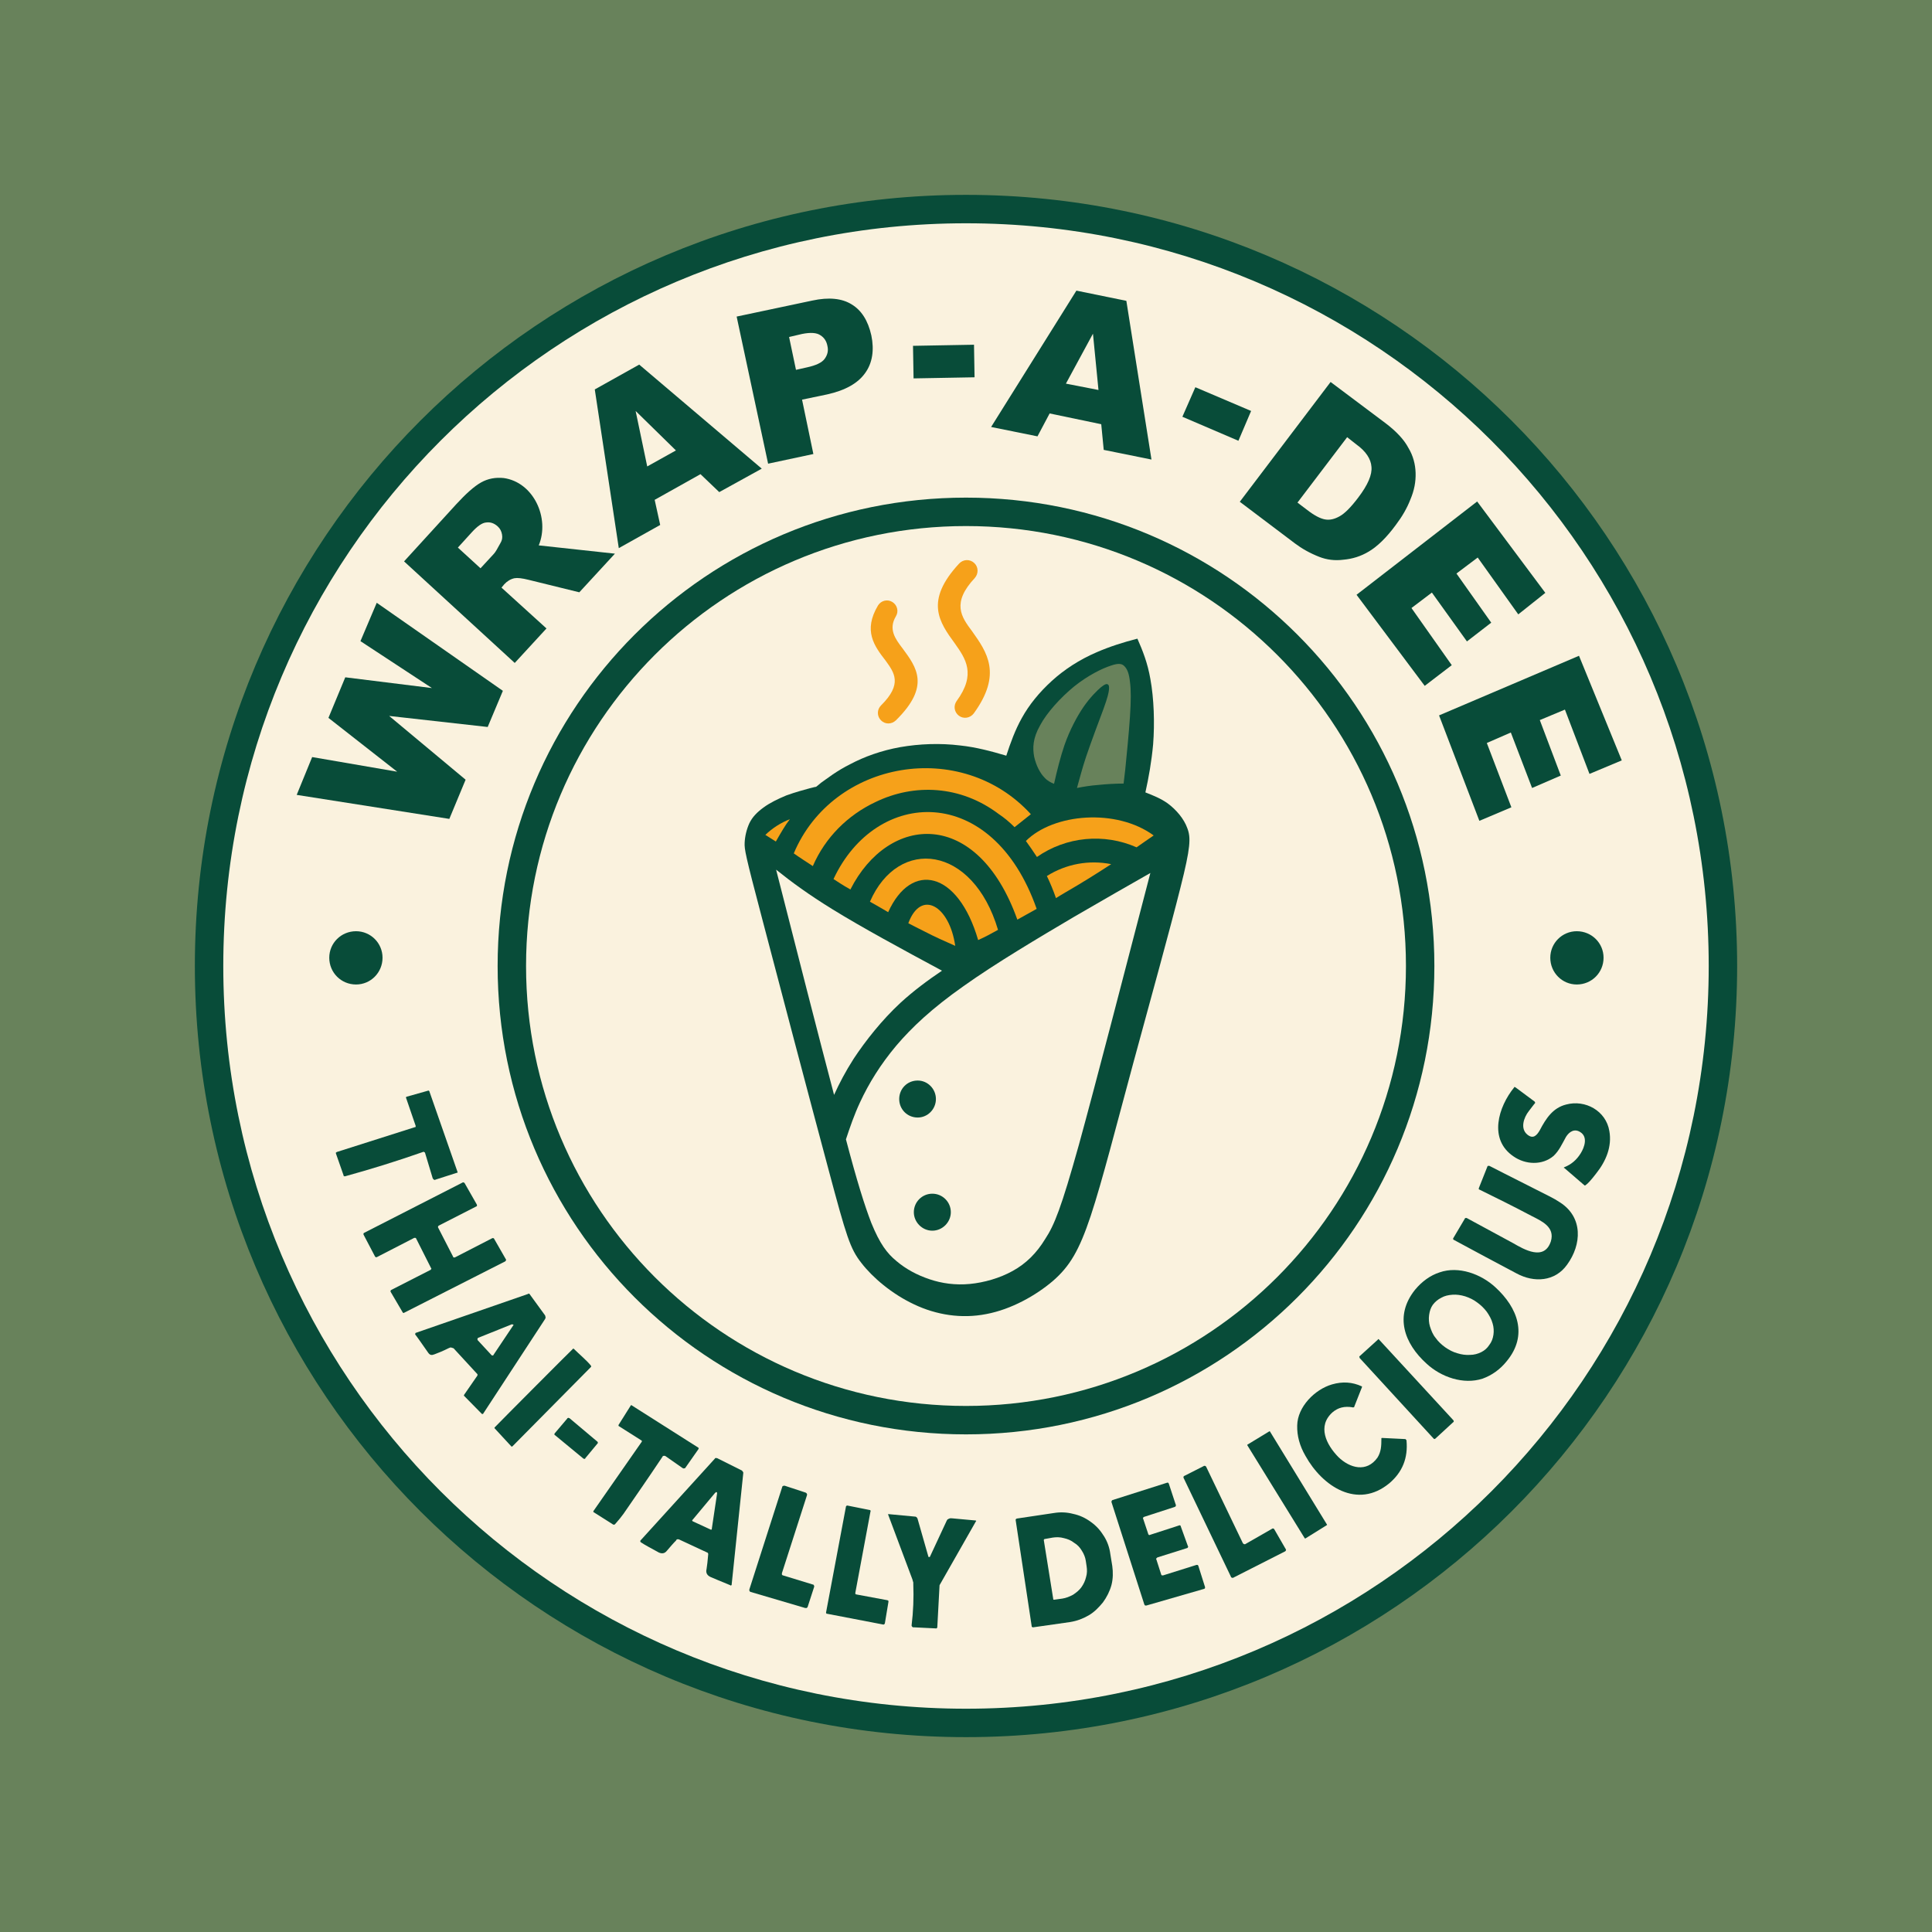 <svg version="1.2" xmlns="http://www.w3.org/2000/svg" viewBox="0 0 700 700" width="700" height="700">
	<title>logo</title>
	<style>
		.s0 { fill: #68825b } 
		.s1 { fill: #084c39 } 
		.s2 { fill: #faf2de } 
		.s3 { fill: #f6a11a } 
	</style>
	<g id="Layer_x0020_1">
		<path fill-rule="evenodd" class="s0" d="m0 0h700v700h-700z"/>
		<path fill-rule="evenodd" class="s1" d="m350 629.4c-154.5 0-279.4-124.9-279.4-279.4 0-154.5 124.9-279.4 279.4-279.4 154.5 0 279.4 124.9 279.4 279.4 0 154.5-124.9 279.4-279.4 279.4z"/>
		<path fill-rule="evenodd" class="s2" d="m350 619.1c-148.8 0-269.1-120.3-269.1-269.1 0-148.8 120.3-269.1 269.1-269.1 148.8 0 269.1 120.3 269.1 269.1 0 148.8-120.3 269.1-269.1 269.1z"/>
		<path fill-rule="evenodd" class="s1" d="m350 519.7c-93.9 0-169.7-75.8-169.7-169.7 0-93.9 75.8-169.7 169.7-169.7 93.9 0 169.7 75.8 169.7 169.7 0 93.9-75.8 169.7-169.7 169.7z"/>
		<path fill-rule="evenodd" class="s2" d="m350 509.4c-88.1 0-159.4-71.3-159.4-159.4 0-88.1 71.3-159.4 159.4-159.4 88.1 0 159.4 71.3 159.4 159.4 0 88.1-71.3 159.4-159.4 159.4z"/>
		<path fill-rule="evenodd" class="s1" d="m276.1 332.7c6 22.9 17.6 66.9 24.1 91.1 6.5 24.3 7.8 28.6 11.9 33.8 4 5.2 11 11.2 19.1 15 8 3.8 17.1 5.3 26.2 3.5 9-1.7 17.9-6.7 24.1-12 6.1-5.3 9.5-11 13.7-23.6 4.2-12.7 9.2-32.4 15.4-55.3 6.2-22.8 13.4-48.8 17.1-63.6 3.7-14.6 3.8-18.1 2.5-21.5-1.2-3.4-4-6.7-7.1-9-2.5-1.8-5.3-2.9-8.1-4 1.2-5.4 2.2-11 2.8-17.4 0.6-7.7 0.3-16.6-1-23.7-1-5.8-2.8-10.3-4.7-14.6-5.1 1.3-10.1 2.9-14.7 4.9-6.3 2.7-11.8 6.3-16.3 10.4-4.5 4.1-8.2 8.6-10.9 13.5-2.4 4.3-4.1 9-5.6 13.6-5.4-1.6-11-3.1-16.7-3.7-7.3-0.9-14.8-0.6-21.7 0.6-6.8 1.2-13.1 3.5-18 6.1-5.1 2.5-8.8 5.5-10.7 6.8-1.8 1.5-1.8 1.5-1.9 1.5-0.1 0-0.3 0-2.2 0.5-1.8 0.5-5.2 1.4-8.5 2.6-3.1 1.3-6 2.7-8.3 4.4-2.3 1.7-4 3.4-5.1 5.7-1 2.2-1.6 4.7-1.7 7.1-0.1 2.3 0.2 4.2 6.3 27.3z"/>
		<path fill-rule="evenodd" class="s3" d="m373.5 295c-25.2-27.6-71.7-19.6-85.9 14.2 2.1 1.5 4.8 3.2 6.9 4.6 4.5-10.4 12.7-18.5 22.7-23.2 14-6.8 30.8-6.1 44.6 4.3 2.1 1.4 4 3 5.8 4.8z"/>
		<path fill-rule="evenodd" class="s3" d="m375.6 329.3c-16.1-45.9-58.2-43.8-73.6-10.8 1.7 1.1 3.5 2.3 5.3 3.3 0.3 0.1 0.5 0.3 0.8 0.5 13.9-27.4 46-29.7 60.5 10.9 2.4-1.3 4.6-2.6 7-3.9z"/>
		<path fill-rule="evenodd" class="s3" d="m361.6 336.9c-9.1-30.7-36.1-33.9-46.4-10.2 2.3 1.3 4.6 2.6 6.6 3.8 8.4-18.6 25.3-15 32.6 10.1 2.5-1.1 4.9-2.4 7.2-3.7z"/>
		<path fill-rule="evenodd" class="s3" d="m346.1 342.7c-2.1-14.6-12.4-20.6-17-8.2 2 1 3.8 2 5.5 2.8 4.2 2.2 7.9 3.8 11.5 5.4z"/>
		<path fill-rule="evenodd" class="s3" d="m379.3 317.4q1.8 3.7 3.3 8c1.1-0.7 2.3-1.4 3.3-2 5.9-3.4 11.5-6.9 16.7-10.3-8-1.6-16.3-0.1-23.3 4.3z"/>
		<path fill-rule="evenodd" class="s3" d="m375.7 310.5c10.6-7.4 24.3-8.7 36.1-3.5 2.1-1.5 4.2-2.9 6.2-4.3-13.5-9.9-36.3-8-46.3 2 1.3 1.8 2.7 3.8 4 5.8z"/>
		<path fill-rule="evenodd" class="s3" d="m281.1 304.9c1.9-3.3 3.5-6.1 5.1-8.1-3.3 1.3-6.3 3.2-8.9 5.7 1.3 0.8 2.5 1.6 3.8 2.4z"/>
		<path fill-rule="evenodd" class="s2" d="m341.3 351.7c-14.5-7.8-28.9-15.6-39.6-22.2-8.6-5.3-14.9-9.9-20.5-14.4 7.7 30.2 15.3 60 21 81.6 1.9-4.2 4.1-8.4 7.1-13.1 4.3-6.5 10.2-14 17-20.3 4.7-4.3 9.8-8.1 15-11.6z"/>
		<path fill-rule="evenodd" class="s2" d="m349.1 357.3c-11.5 8.1-18.7 14.9-24.4 21.6-5.7 6.8-9.9 13.6-13.1 20.5-2.1 4.5-3.6 8.9-5.1 13.4 4 15.2 6.8 24.1 9.2 30.3 3.1 7.6 5.7 11 9.1 13.8 3.4 2.9 7.5 5.1 12 6.6 4.4 1.5 9.4 2.2 14.6 1.7 5.2-0.5 10.8-2.1 15.5-4.7 4.9-2.7 8.7-6.5 11.8-11.6 3.3-5 5.8-11.2 12.2-34.1 6.1-22.2 15.9-60.1 25.9-98.5-8.2 4.7-16.7 9.5-27.5 15.8-12.7 7.5-28.7 17-40.2 25.2zm-11.3 75.2c3.7 0 6.7 3 6.7 6.7 0 3.6-3 6.7-6.7 6.7-3.7 0-6.7-3.1-6.7-6.7 0-3.7 3-6.7 6.7-6.7zm-5.3-41c3.6 0 6.6 3 6.6 6.7 0 3.7-3 6.7-6.6 6.7-3.8 0-6.7-3-6.7-6.7 0-3.7 2.9-6.7 6.7-6.7z"/>
		<path fill-rule="evenodd" class="s0" d="m378.5 281.8c1 1.1 2.2 1.7 3.4 2.2 1.1-4.9 2.3-9.7 3.8-14.1 1.9-5.4 4.5-10.3 6.9-13.8 2.5-3.6 4.9-5.9 6.3-7.1 1.5-1.2 2.1-1.3 2.5-1 0.4 0.2 0.5 0.8 0.4 1.9-0.1 1-0.4 2.6-2 7-1.6 4.3-4.3 11.4-6.3 17.3-1.4 4.2-2.3 7.8-3.3 11.3 2.5-0.5 5.1-0.9 7.7-1.1 3-0.3 6.1-0.5 9.2-0.5l0.6-5.1c0.5-5 1.3-13 1.7-19 0.4-6 0.4-9.9 0-12.8-0.3-2.8-0.9-4.4-1.8-5.4-0.9-1.1-2.1-1.5-5.2-0.4-3.1 1-8.2 3.5-13.2 7.5-4.9 4-10 9.6-12.4 14.2-2.6 4.6-2.7 8.1-2.1 11.3 0.7 3.1 2.1 5.9 3.8 7.6z"/>
		<path class="s3" d="m347.5 204.2c1.5-1.6 3.9-1.7 5.5-0.2 1.5 1.4 1.6 3.8 0.2 5.4-8.5 9.1-4.9 14.1-1 19.3 5.4 7.6 11 15.5 0.6 29.8-1.3 1.7-3.7 2.1-5.4 0.8-1.7-1.3-2-3.6-0.8-5.3 7.2-9.8 3.2-15.4-0.6-20.8-5.7-7.8-11.1-15.4 1.5-29zm-29.4 15.2c1.1-1.8 3.4-2.4 5.2-1.3 1.8 1.1 2.4 3.4 1.3 5.2-2.8 4.7-0.2 8.2 2.4 11.6 5.1 6.9 10.2 13.7-2.4 26.1-1.6 1.5-3.9 1.5-5.4 0-1.5-1.5-1.5-3.9 0-5.4 7.9-7.8 4.8-11.9 1.7-16.2-4.2-5.4-8.2-10.9-2.8-20z"/>
		<path fill-rule="evenodd" class="s1" d="m129 356.7c-5.4 0-9.7-4.3-9.7-9.7 0-5.3 4.3-9.6 9.7-9.6 5.3 0 9.6 4.3 9.6 9.6 0 5.4-4.3 9.7-9.6 9.7z"/>
		<path fill-rule="evenodd" class="s1" d="m571.3 356.7c-5.3 0-9.6-4.3-9.6-9.7 0-5.3 4.3-9.6 9.6-9.6 5.4 0 9.7 4.3 9.7 9.6 0 5.4-4.3 9.7-9.7 9.7z"/>
		<g id="_2338944918304">
			<path fill-rule="evenodd" class="s1" d="m157.8 427.4l7.8-2.5c0.1 0 0.1 0 0.1 0 0.1 0 0.1-0.1 0.1-0.1v-0.1l-10.2-29.2c0-0.1 0-0.1-0.1-0.2l-0.1-0.1c-0.1 0-0.1 0-0.2-0.1-0.1 0-0.1 0.1-0.2 0.1l-7.8 2.2v0.1c-0.1 0-0.1 0-0.1 0.1v0.1l3.5 10.2c0 0 0 0.1 0 0.2v0.1l-0.1 0.2h-0.2l-28.3 9-0.1 0.1c-0.1 0-0.1 0.1-0.2 0.1v0.2 0.1l2.8 8c0 0.1 0 0.1 0 0.2 0.1 0 0.1 0 0.2 0 0 0.1 0.1 0.1 0.1 0.1h0.2c9.1-2.5 18.5-5.4 28.2-8.8 0.1 0 0.2-0.1 0.2-0.1 0.1 0 0.2 0.1 0.3 0.1 0 0.1 0.1 0.1 0.2 0.1 0 0.1 0.1 0.2 0.1 0.2l2.8 9.3 0.2 0.2c0.1 0.1 0.1 0.2 0.2 0.2 0.1 0.1 0.2 0.1 0.3 0.1 0.1 0 0.2 0 0.3-0.1z"/>
			<path fill-rule="evenodd" class="s1" d="m167.7 428.4l-35.8 18.3c0 0-0.1 0-0.1 0.1l-0.1 0.1v0.2c0 0 0 0.1 0 0.2l4.2 8 0.1 0.1c0.1 0.1 0.1 0.1 0.2 0.1h0.1c0.1 0 0.2 0 0.2 0l13.6-7h0.2 0.2c0 0 0.1 0 0.2 0.1l5.5 10.9c0 0 0 0 0.1 0.1 0 0.1 0 0.1-0.1 0.2v0.1l-0.2 0.2-14.3 7.3-0.1 0.1c0 0.1-0.1 0.1-0.1 0.2 0 0 0 0 0 0.1 0 0 0 0.1 0 0.2l4.4 7.5c0 0 0 0.1 0.1 0.1 0 0.1 0.1 0.1 0.2 0.1h0.1c0 0 0.1 0 0.2-0.1l36.6-18.6 0.1-0.2c0.1 0 0.1-0.1 0.1-0.1 0-0.1 0.1-0.2 0.1-0.2 0-0.1-0.1-0.1-0.1-0.2l-4.3-7.5c0-0.1-0.1-0.1-0.1-0.1-0.1-0.1-0.1-0.1-0.2-0.1 0 0-0.1 0-0.2 0h-0.1l-13.6 7h-0.2-0.2c-0.1 0-0.1 0-0.2-0.1 0 0 0 0 0-0.1l-5.5-10.7c0 0 0-0.1 0-0.2v-0.1l0.1-0.1c0-0.1 0-0.1 0.1-0.2l13.7-7 0.2-0.1v-0.1-0.2c0-0.1 0-0.1 0-0.2l-4.5-7.9-0.2-0.1-0.1-0.1h-0.2z"/>
			<path fill-rule="evenodd" class="s1" d="m191.4 468.8l-40.7 14.1c-0.1 0-0.1 0.1-0.2 0.1 0 0.1 0 0.1 0 0.2-0.1 0.1-0.1 0.1-0.1 0.2 0 0 0.1 0.1 0.1 0.2 0.3 0.3 1.9 2.6 4.7 6.6 0.6 0.8 1.2 0.9 2.2 0.5 1.1-0.4 2.9-1.1 5.3-2.3 0.1 0 0.3-0.1 0.5-0.2 0.2 0 0.4 0.1 0.5 0.1 0.2 0.1 0.4 0.1 0.6 0.2 0.1 0.1 0.3 0.2 0.4 0.4l8.1 8.8c0.1 0.1 0.1 0.1 0.2 0.2v0.2c0 0.1 0 0.2 0 0.2 0 0.1-0.1 0.2-0.1 0.2l-4.7 6.8c0 0-0.1 0.1-0.1 0.2v0.2c0 0 0.1 0 0.1 0.1 0 0.1 0 0.1 0.1 0.1l6.3 6.4c0.1 0 0.1 0 0.2 0h0.1c0.1 0 0.1 0 0.1 0l22.5-34.4c0.1-0.1 0.1-0.2 0.1-0.3 0-0.1 0.1-0.2 0.1-0.3 0-0.1-0.1-0.2-0.1-0.3 0-0.2-0.1-0.3-0.1-0.4l-5.6-7.7c0 0 0-0.1-0.1-0.1 0 0-0.1 0-0.1-0.1h-0.2c-0.1 0-0.1 0-0.1 0.1zm-18.3 16.1c0-0.1 0.1-0.2 0.2-0.2l12.2-4.9 0.6 0.2-7.3 10.9-0.1 0.2c-0.1 0-0.1 0-0.2 0-0.1 0-0.1 0-0.2 0-0.1 0-0.1 0-0.2-0.1l-5-5.4c0 0-0.1-0.1-0.1-0.2v-0.3c0-0.1 0-0.2 0.1-0.2z"/>
			<path fill-rule="evenodd" class="s1" d="m207.9 488.7l-0.2-0.1c-0.1 0-26 26-28.4 28.5-0.2 0.2-0.2 0.3 0 0.5l6 6.5h0.1 0.1 0.1l28.4-28.7c0.3-0.2 0.2-0.4 0.1-0.6-1.3-1.7-4.4-4.3-6.2-6.1z"/>
			<path fill-rule="evenodd" class="s1" d="m216.4 522.3l-10.1-8.5c-0.1 0-0.1 0-0.2 0-0.1-0.1-0.1-0.1-0.2-0.1-0.1 0-0.2 0.1-0.2 0.1-0.1 0-0.2 0.1-0.2 0.2l-4.5 5.3-0.1 0.1q0 0.2 0 0.3c0 0 0 0.1 0 0.2l0.2 0.1 10.3 8.5h0.1c0.1 0.1 0.2 0.1 0.3 0.1 0 0 0.1-0.1 0.2-0.1 0 0 0.1-0.1 0.1-0.2l4.4-5.3 0.1-0.1v-0.3c0 0 0-0.1-0.1-0.2 0 0 0-0.1-0.1-0.1z"/>
			<path fill-rule="evenodd" class="s1" d="m224.2 516.7l8.2 5.2 0.1 0.1c0 0 0 0.1 0.1 0.1v0.1c-0.1 0.1-0.1 0.1-0.1 0.2l-17.5 25.1v0.1 0.1c0 0.1 0 0.1 0 0.2h0.1l7.1 4.5h0.1 0.2 0.1l0.2-0.1c1.4-1.6 2.4-2.8 3.1-3.8 4.2-6.1 9-13 14.2-20.8 0-0.1 0.1-0.1 0.1-0.2q0.2 0 0.3 0 0.2-0.1 0.3 0c0 0 0.1 0 0.2 0l6.3 4.4c0.1 0.1 0.2 0.1 0.3 0.1 0 0.1 0.2 0.1 0.3 0q0.2 0 0.3 0c0-0.1 0.1-0.2 0.2-0.3l4.7-6.7v-0.1c0.1-0.1 0.1-0.1 0-0.2v-0.1c0-0.1-0.1-0.1-0.1-0.1l-24.1-15.3c-0.1 0-0.1-0.1-0.1-0.1h-0.1c-0.1 0-0.1 0.1-0.1 0.1 0 0-0.1 0-0.1 0.1l-4.4 7c0 0 0 0 0 0.1v0.1c0 0.1 0 0.1 0 0.1 0 0 0 0.1 0.1 0.1z"/>
			<path fill-rule="evenodd" class="s1" d="m259 528.5l-26.9 29.6c-0.1 0.1-0.1 0.1-0.1 0.2v0.2c0 0.1 0 0.1 0.1 0.2l0.1 0.1c1.3 0.9 3.6 2.1 6.5 3.7 1.1 0.5 2.1 0.4 2.9-0.6 1.2-1.4 2.3-2.7 3.4-3.8 0-0.1 0-0.2 0.1-0.2 0.1-0.1 0.2-0.2 0.4-0.2 0 0 0.2 0 0.3 0 0.1 0 0.2 0.1 0.3 0.1l10.1 4.7c0 0 0.1 0 0.2 0.1l0.1 0.1c0 0.1 0.1 0.2 0.1 0.3 0 0 0 0.1 0 0.2q-0.3 3.5-0.6 5.3-0.5 2 1.5 2.9c1.1 0.5 3.6 1.5 7.2 3 0 0.1 0.1 0.1 0.1 0.1 0 0 0.1 0 0.1-0.1l0.2-0.1v-0.2l4.2-40.3v-0.4l-0.2-0.2c0-0.1-0.1-0.2-0.2-0.3-0.1-0.1-0.2-0.2-0.3-0.2l-8.8-4.4q-0.1 0-0.3 0c0-0.1-0.1-0.1-0.2 0 0 0-0.1 0-0.2 0zm0 12.5c0.2-0.1 0.3-0.3 0.4-0.4 0.2 0 0.3 0.1 0.4 0.2 0 0.2 0 0.3 0 0.4l-1.9 12.7c0 0.1 0 0.1 0 0.2l-0.2 0.1c0 0 0 0.1-0.1 0.1 0 0 0-0.1-0.1-0.1l-6.5-3c-0.1 0-0.1-0.1-0.1-0.1 0-0.1-0.1-0.1-0.1-0.1v-0.2c0-0.1 0.1-0.1 0.1-0.1z"/>
			<path fill-rule="evenodd" class="s1" d="m283.4 538.8l-11.9 37.1v0.3c0 0.1 0 0.2 0.1 0.3 0 0.1 0.1 0.1 0.2 0.2 0 0 0.1 0.1 0.2 0.1l19.7 5.8h0.3q0.2 0 0.3 0c0-0.1 0.1-0.1 0.2-0.2l0.1-0.1 2.4-7.4c0 0 0-0.1 0-0.2 0-0.1-0.1-0.2-0.1-0.3 0-0.1-0.1-0.1-0.1-0.2l-0.3-0.1-10.8-3.3c-0.1 0-0.1 0-0.2-0.1-0.1 0-0.1-0.1-0.2-0.2 0-0.1 0-0.1 0-0.3v-0.2l9.1-28.3v-0.3c0-0.1 0-0.1-0.1-0.2 0-0.1-0.1-0.2-0.1-0.2l-0.3-0.2-7.6-2.5q-0.1 0-0.3 0c-0.1 0-0.2 0.1-0.3 0.1 0 0-0.1 0.1-0.2 0.1z"/>
			<path fill-rule="evenodd" class="s1" d="m306.5 545.9l-7.2 38.3c0 0 0 0.1 0 0.2 0 0 0 0.1 0.1 0.1 0 0.1 0 0.1 0.1 0.2 0.1 0 0.1 0 0.2 0l20.3 3.9c0.1 0 0.1 0 0.2 0 0.1 0 0.1 0 0.1-0.1 0.1 0 0.1 0 0.2-0.1 0-0.1 0-0.1 0.1-0.2l1.3-7.8v-0.2c0-0.1 0-0.1 0-0.2l-0.2-0.1-0.1-0.1-11.3-2.1c-0.1 0-0.2 0-0.2-0.1l-0.2-0.1c0-0.1 0-0.1 0-0.2v-0.2l5.5-29.5c0.1-0.1 0.1-0.1 0-0.2v-0.1c0-0.1-0.1-0.1-0.2-0.2h-0.1l-8-1.6h-0.3c0 0 0 0-0.1 0.1l-0.1 0.1c-0.1 0.1-0.1 0.1-0.1 0.2z"/>
			<path fill-rule="evenodd" class="s1" d="m336.4 564.1l-4-14c-0.1-0.1-0.1-0.1-0.2-0.2 0-0.1-0.1-0.2-0.1-0.2-0.1 0-0.1-0.1-0.2-0.1-0.1-0.1-0.2-0.1-0.3-0.1l-9.6-0.9c0-0.1-0.1-0.1-0.1 0h-0.1v0.1 0.1l8.8 23.5 0.1 0.4c0.1 0.2 0.1 0.3 0.1 0.4 0.1 0.1 0.1 0.2 0.1 0.4v0.4c0.2 5 0 10-0.6 14.9v0.3l0.2 0.3c0.1 0.1 0.2 0.1 0.2 0.2q0.2 0 0.3 0l8.1 0.4h0.1c0.1 0 0.2 0 0.2 0 0-0.1 0-0.1 0.1-0.2 0 0 0.1-0.1 0.1-0.2l0.8-14.9c0-0.1 0-0.4 0.1-0.5l13.1-23c0.1 0 0.1-0.1 0.1-0.1 0-0.1 0-0.1-0.1-0.1v-0.1h-0.1l-8.7-0.8q-0.3 0-0.6 0c-0.1 0.1-0.3 0.1-0.5 0.2-0.1 0.1-0.3 0.2-0.4 0.2-0.1 0.2-0.2 0.3-0.3 0.5l-6.1 13.1c-0.1 0.1-0.2 0-0.5 0z"/>
			<path fill-rule="evenodd" class="s1" d="m368 550.8l5.8 38.4c0 0 0 0.1 0 0.2l0.2 0.1c0.1 0 0.1 0.1 0.2 0.1h0.2l13.3-1.9c2.5-0.4 4.6-1.2 6.7-2.4 2.1-1.2 3.7-2.9 5.2-4.7 1.4-1.9 2.5-4.1 3.1-6.3 0.6-2.3 0.6-4.7 0.3-6.9l-0.7-4.3c-0.3-2.4-1.1-4.6-2.3-6.5-1.3-2.1-2.8-3.8-4.8-5.2-1.9-1.4-4-2.4-6.4-2.9-2.3-0.6-4.6-0.7-7-0.3l-13.4 2c0 0-0.1 0.1-0.2 0.1l-0.1 0.1c-0.1 0.1-0.1 0.1-0.1 0.1q0 0.2 0 0.3zm10.2 7.3c0-0.1 0-0.1 0-0.2 0-0.1 0.1-0.1 0.1-0.2 0 0 0 0 0.1 0 0-0.1 0.1-0.1 0.2-0.1l2.8-0.5c1.3-0.2 2.7-0.2 4.1 0.2 1.3 0.3 2.6 0.8 3.7 1.7 1.2 0.7 2.1 1.7 2.8 2.9 0.7 1.1 1.2 2.3 1.4 3.6l0.3 2c0.2 1.3 0.2 2.6-0.2 3.9-0.3 1.3-0.9 2.6-1.7 3.7-0.7 1-1.8 1.9-3 2.7-1.3 0.7-2.6 1.2-3.9 1.4l-2.9 0.4h-0.2c0 0 0 0-0.1 0 0-0.1-0.1-0.1-0.1-0.2v-0.1z"/>
			<path fill-rule="evenodd" class="s1" d="m402.7 544.2l11.9 37.1c0.1 0.1 0.1 0.2 0.1 0.2l0.2 0.2c0.1 0 0.1 0 0.2 0h0.3l20.8-6c0.1 0 0.1 0 0.2-0.1 0.1 0 0.1-0.1 0.2-0.2 0 0 0-0.1 0-0.2 0-0.1 0-0.1 0-0.2l-2.4-7.6c0-0.1-0.1-0.2-0.1-0.2-0.1-0.1-0.1-0.2-0.2-0.2-0.1 0-0.1 0-0.2 0h-0.2l-12.1 3.8c0 0-0.1 0-0.2 0-0.1 0-0.2 0-0.2 0-0.1-0.1-0.2-0.1-0.2-0.2-0.1-0.1-0.1-0.1-0.1-0.2l-1.7-5.3c-0.1-0.1-0.1-0.2-0.1-0.2 0-0.1 0-0.2 0.1-0.3l0.1-0.1c0.1-0.1 0.2-0.1 0.2-0.2l10.8-3.4c0.1 0 0.1 0 0.2-0.1l0.1-0.2c0-0.1 0.1-0.1 0.1-0.2 0-0.1 0-0.1-0.1-0.2l-2.6-7.2c0 0 0-0.1 0-0.2-0.1 0-0.2 0-0.2-0.1-0.1 0-0.2 0-0.2-0.1-0.1 0-0.2 0.1-0.2 0.1l-10.5 3.4c-0.1 0-0.2 0.1-0.3 0.1 0 0-0.1-0.1-0.2-0.1l-0.1-0.2c-0.1 0-0.1-0.1-0.1-0.2l-1.8-5.4c0 0-0.1-0.1-0.1-0.2 0-0.1 0.1-0.1 0.1-0.2 0.1-0.1 0.1-0.2 0.1-0.2 0.1 0 0.2-0.1 0.2-0.1l11.1-3.6c0.1-0.1 0.2-0.1 0.2-0.1 0.1-0.1 0.2-0.1 0.2-0.2 0-0.1 0-0.2 0-0.2q0.2-0.1 0-0.3l-2.5-7.6c0-0.1-0.1-0.1-0.1-0.2-0.1-0.1-0.1-0.1-0.2-0.2h-0.1c-0.1 0-0.1 0-0.2 0l-19.8 6.3c-0.1 0-0.1 0.1-0.2 0.1 0 0.1-0.1 0.2-0.1 0.2 0 0.1-0.1 0.2-0.1 0.2z"/>
			<path fill-rule="evenodd" class="s1" d="m428.9 535.6l17.1 35.7c0 0.1 0 0.2 0.1 0.2 0.1 0.1 0.2 0.1 0.3 0.1 0 0.1 0.1 0.1 0.2 0.1 0.1 0 0.2 0 0.3-0.1l18.7-9.5c0.1 0 0.1-0.1 0.2-0.2 0.1 0 0.1-0.1 0.1-0.2 0.1-0.1 0.1-0.2 0-0.2 0-0.2 0-0.3-0.1-0.3l-4.1-7.1c0-0.1-0.1-0.1-0.2-0.2l-0.1-0.1h-0.2c-0.1 0-0.2 0-0.3 0.1l-9.6 5.5c-0.1 0.1-0.2 0.1-0.3 0.1-0.1 0-0.3 0-0.3-0.1-0.1 0-0.2 0-0.2-0.1-0.1-0.1-0.2-0.1-0.2-0.2l-13.3-27.7c0 0-0.1-0.1-0.2-0.2 0 0-0.1 0-0.2-0.1h-0.3c0 0-0.1 0-0.2 0.1l-6.9 3.5c-0.1 0-0.2 0.1-0.3 0.2 0 0-0.1 0.1-0.1 0.2v0.2c0 0.1 0 0.2 0.1 0.3z"/>
			<path fill-rule="evenodd" class="s1" d="m451.9 523.6l20.8 33.7 0.1 0.1c0.1 0 0.1 0 0.1 0h0.1l7.7-4.8h0.1v-0.1-0.1l-20.7-33.8h-0.1-0.1l-7.9 4.8-0.1 0.1z"/>
			<path fill-rule="evenodd" class="s1" d="m473 527.5c6.1 11 18.8 19.5 30.4 9.9 4.7-4 6.8-9.1 6.2-15.5 0-0.1-0.1-0.2-0.1-0.2l-0.1-0.1-0.2-0.2h-0.1l-8.2-0.4c-0.1 0-0.2 0-0.2 0-0.1 0-0.1 0-0.2 0.1v0.1 0.2c0 2.5-0.1 4.6-1.4 6.7-3.9 5.5-10 3.9-14.2-0.2-4.4-4.5-7.7-11.2-2.1-16.2 2-1.7 4.3-2.3 7.3-1.8 0 0.1 0.1 0.1 0.2 0 0 0 0.1 0 0.2 0 0 0 0.1 0 0.1-0.1 0.1 0 0.1-0.1 0.1-0.2l2.8-7.1v-0.1h-0.1c0-0.1 0-0.1 0-0.1-3.5-1.6-7-1.8-10.8-0.7-6.2 1.8-12.5 8.1-12.6 14.9-0.1 3.7 0.9 7.4 3 11z"/>
			<path fill-rule="evenodd" class="s1" d="m516.9 494.1c5.2 4.8 13.3 7.7 20.3 5.4 3.3-1.2 6.3-3.3 8.7-6.3 7.8-9.4 4-19.4-4.1-26.8-5.2-4.8-13.3-7.8-20.2-5.4-3.4 1.1-6.4 3.3-8.9 6.3-7.6 9.5-3.9 19.5 4.2 26.8zm11.1-3.8c-1.5-0.4-3-1.2-4.3-2.1-1.4-1-2.6-2.1-3.5-3.4-1.1-1.3-1.6-2.7-2.1-4.2-0.4-1.3-0.5-2.8-0.3-4.2 0.2-1.4 0.6-2.6 1.3-3.6 0.8-1.1 1.9-2 3.1-2.6 1.2-0.7 2.6-1 4.1-1.1 1.4-0.1 3 0.1 4.6 0.6 1.5 0.5 3 1.2 4.3 2.2 1.4 1 2.5 2.1 3.5 3.4 0.9 1.3 1.7 2.7 2.1 4.2 0.4 1.3 0.5 2.8 0.3 4.1-0.2 1.4-0.7 2.7-1.5 3.7-0.7 1.1-1.7 2-2.9 2.6-1.2 0.6-2.6 1-4.1 1-1.5 0.1-3-0.1-4.6-0.6z"/>
			<path fill-rule="evenodd" class="s1" d="m549.5 461.4c6.3 3.4 13.9 3 18.3-3.2 5.3-7.3 5.8-17.1-2.5-22.5-1.2-0.8-2.4-1.5-4-2.3-14.2-7.2-21.4-10.8-21.7-11h-0.2-0.2l-0.2 0.1c-0.1 0.1-0.1 0.1-0.1 0.2l-3.1 7.8v0.1 0.2c0 0.1 0 0.1 0.1 0.2h0.1c5.9 2.9 12.2 6 18.8 9.5 3.7 1.9 8.7 4 7.1 9.3-2.4 7.2-9.7 2.9-13.7 0.6q-10.6-5.7-16.8-9.1h-0.2c-0.1 0-0.1 0-0.2 0-0.1 0-0.1 0.1-0.2 0.1 0 0-0.1 0.1-0.1 0.2l-4.2 7.1v0.1c0 0.1 0 0.1 0 0.2l0.1 0.1c0 0 0 0.1 0.1 0.1 7.6 4.1 15.2 8.2 22.8 12.2z"/>
			<path fill-rule="evenodd" class="s1" d="m566.8 423.2l7.2 6.2 0.1 0.1h0.1 0.2c0 0 0-0.1 0.1-0.1q1.2-0.8 3.8-4.2c3.6-4.5 5.8-9.8 4.8-15.4-1.2-7.3-8.7-11.5-15.7-9.6-4.7 1.2-7.2 4.9-9.5 9.3-1.1 1.9-2.4 3.3-4.5 1.6-2.7-2.2-1.3-6.2 0.5-8.5 1.4-1.8 2.1-2.8 2.2-2.8 0-0.1 0.1-0.1 0.1-0.2v-0.2l-0.1-0.1c0-0.1 0-0.1-0.1-0.2l-7-5.2h-0.2v-0.1c-0.1 0-0.1 0.1-0.2 0.1 0 0 0 0 0 0.1-5.7 7-9.4 18.8-0.2 25 4.3 3 10.4 3.3 14.5-0.2 2-1.9 3-4.2 4.5-6.9 1.2-1.9 3.1-3.1 5.2-1.7 2.7 1.7 1.6 5.3 0.1 7.7-1.5 2.4-3.4 4-5.9 5h-0.1c0 0.1 0 0.1-0.1 0.2 0 0 0 0.1 0.1 0.1 0 0 0 0 0.1 0z"/>
			<path fill-rule="evenodd" class="s1" d="m526.6 514.6l-26.9-29.2c0-0.1-0.1-0.1-0.1-0.1-0.1 0-0.1-0.1-0.1-0.1h-0.2l-0.1 0.2-6.5 5.9-0.1 0.1c-0.1 0.1-0.1 0.1-0.1 0.2 0 0.1 0 0.1 0.1 0.2 0 0.1 0 0.1 0 0.2l26.8 29.2c0.1 0.1 0.1 0.1 0.1 0.1 0.1 0 0.2 0.1 0.2 0.1 0.1 0 0.2-0.1 0.2-0.1 0.1 0 0.1 0 0.2-0.1l6.4-5.9 0.2-0.1c0-0.1 0-0.1 0-0.2 0-0.1 0-0.1 0-0.2 0-0.1-0.1-0.1-0.1-0.2z"/>
		</g>
		<path fill-rule="evenodd" class="s1" d="m162.8 296.7l5.9-14.2-27.7-23.1 35.7 4 5.5-13.1-45.7-31.9-5.9 13.9 25.9 17-31.4-3.9-6.1 14.7 24.9 19.5-30.8-5.3-5.6 13.7z"/>
		<path fill-rule="evenodd" class="s1" d="m146.4 203.4l40.1 36.8 11.5-12.5-16.3-14.8 1-1.2c1-1.1 2.3-1.9 3.7-2.2 1.1-0.2 2.8 0 5.2 0.6l18.3 4.5 12.9-14-27.6-3c4.1-9.9-1.9-22.9-12.7-24.4-3-0.3-5.7 0.2-8.2 1.6-2.5 1.4-5.5 4.1-9 7.9zm34.9-6.6c-1.1 2-1.8 3.3-2.4 3.9l-4.8 5.2-8.2-7.5 5-5.5c2.1-2.3 3.8-3.5 5.3-3.6q2.2-0.3 4.1 1.4c0.9 0.8 1.4 1.8 1.6 3 0.2 1.2 0 2.1-0.6 3.1z"/>
		<path fill-rule="evenodd" class="s1" d="m215.5 141.1l8.7 57.5 15-8.4-2-9.1 16.6-9.3 6.8 6.5 15.4-8.5-44.4-37.7zm29.4 22.1l-10.4 5.8-4.2-20.1z"/>
		<path fill-rule="evenodd" class="s1" d="m266.9 114.7l11.4 53.3 16.4-3.5-4.1-19.7 9.1-1.9q9.9-2.2 13.8-7.8c2.6-3.6 3.3-8.3 2.2-13.6q-1.8-8-7.1-11.2c-3.5-2.2-8.3-2.7-14.3-1.4zm25.5 18.4l-4 0.9-2.5-11.9 4.7-1.1c3-0.6 5.3-0.5 6.7 0.5 1.4 0.9 2.2 2.2 2.5 3.9 0.4 1.7 0 3.2-1 4.6-1 1.4-3.2 2.4-6.4 3.1z"/>
		<path fill-rule="evenodd" class="s1" d="m330.8 125.3l0.2 11.8 22.1-0.4-0.2-11.8z"/>
		<path fill-rule="evenodd" class="s1" d="m390 105.3l-30.9 49.4 16.8 3.4 4.4-8.3 18.7 3.9 0.9 9.3 17.3 3.5-9.1-57.5zm6 15.6l2 20.4-11.8-2.3z"/>
		<path fill-rule="evenodd" class="s1" d="m433.1 140.3l-4.7 10.7 20.3 8.7 4.6-10.8z"/>
		<path fill-rule="evenodd" class="s1" d="m482.1 138.4l-32.9 43.4 20 15.1c2.4 1.8 5.3 3.5 8.9 4.9 2.6 1 5.5 1.4 8.6 1 3.3-0.3 6.3-1.2 9.3-3 3-1.8 6.3-4.9 9.8-9.7 2.2-2.9 4-6 5.2-9.1 1.4-3.3 2-6.4 1.9-9.7-0.1-3.1-0.9-6.2-2.6-9q-2.3-4.4-8.2-8.9zm-12 43.7l18-23.7 3.3 2.6c3.5 2.5 5.3 5.3 5.5 8.1 0.3 2.9-1.3 6.6-4.8 11.2q-4 5.3-6.8 6.8c-1.8 1-3.5 1.4-5.2 1.1-1.7-0.3-3.9-1.4-6.7-3.6z"/>
		<path fill-rule="evenodd" class="s1" d="m557.9 260.9l9.1-3.8 8.9 23.3 11.7-4.9-15.5-37.9-50.7 21.6 14.6 38.2 11.6-4.9-8.9-23.3 8.7-3.8 7.7 20.1 10.4-4.5z"/>
		<path fill-rule="evenodd" class="s1" d="m527.7 207.8l7.7-5.8 14.7 20.6 9.8-7.8-24.7-33.1-43.7 33.8 24.7 33 9.8-7.5-14.6-20.7 7.4-5.6 12.7 17.7 8.8-6.8z"/>
	</g>
</svg>